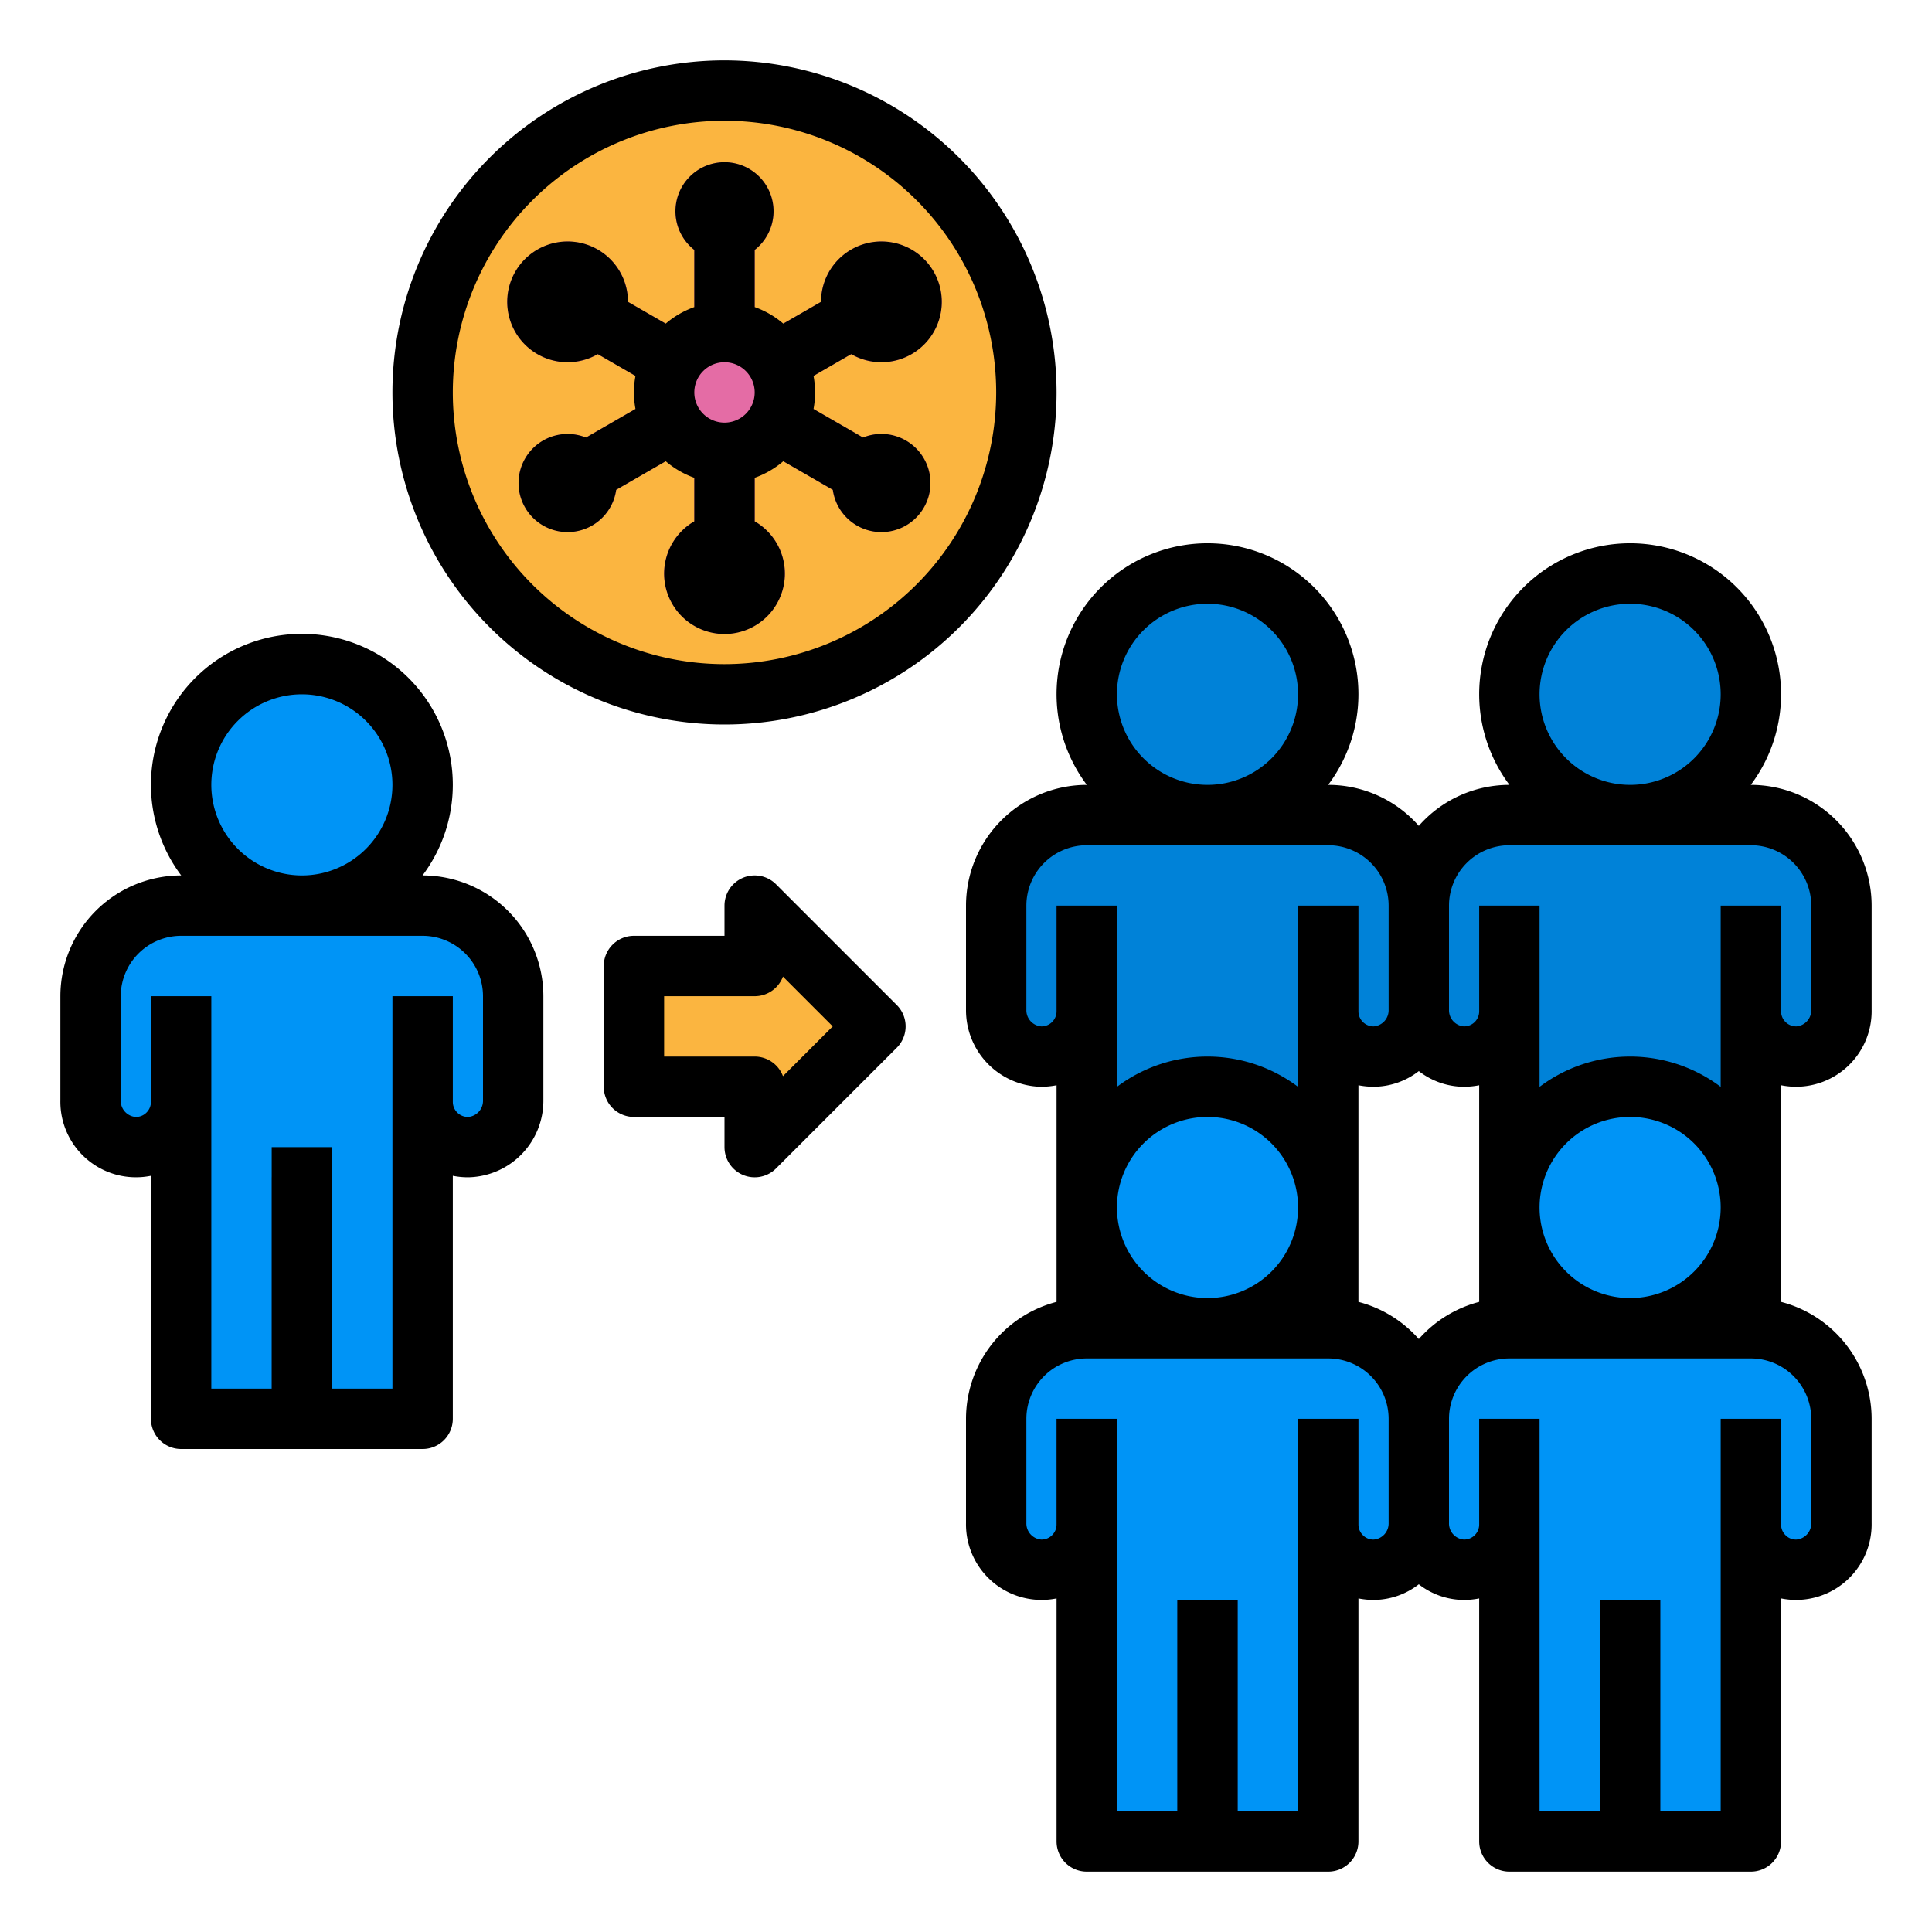 <?xml version="1.0" ?><svg viewBox="0 0 512 512" xmlns="http://www.w3.org/2000/svg"><g data-name="filled outline" id="filled_outline"><path d="M464,216H400a24,24,0,0,0-24,24,24,24,0,0,0-24-24H288a24,24,0,0,0-24,24v27.6A12.262,12.262,0,0,0,275.775,280,12,12,0,0,0,288,268v84h64V268a12,12,0,0,0,12.225,12A12.262,12.262,0,0,0,376,267.6,12.262,12.262,0,0,0,387.775,280,12,12,0,0,0,400,268v84h64V268a12,12,0,0,0,12.225,12A12.262,12.262,0,0,0,488,267.6V240A24,24,0,0,0,464,216Z" style="fill:#0082d8"/><circle cx="432" cy="184" r="32" style="fill:#0082d8"/><circle cx="320" cy="184" r="32" style="fill:#0082d8"/><path d="M464,352H400a24,24,0,0,0-24,24,24,24,0,0,0-24-24H288a24,24,0,0,0-24,24v27.6A12.262,12.262,0,0,0,275.775,416,12,12,0,0,0,288,404v84h64V404a12,12,0,0,0,12.225,12A12.262,12.262,0,0,0,376,403.6,12.262,12.262,0,0,0,387.775,416,12,12,0,0,0,400,404v84h64V404a12,12,0,0,0,12.225,12A12.262,12.262,0,0,0,488,403.6V376A24,24,0,0,0,464,352Z" style="fill:#0094f6"/><circle cx="432" cy="320" r="32" style="fill:#0094f6"/><circle cx="320" cy="320" r="32" style="fill:#0094f6"/><circle cx="192" cy="104" r="80" style="fill:#fbb540"/><path d="M192,96a8,8,0,0,1-8-8V64a8,8,0,0,1,16,0V88A8,8,0,0,1,192,96Z" style="fill:#c75b93"/><path d="M178.136,104a7.963,7.963,0,0,1-3.992-1.073l-20.785-12a8,8,0,0,1,8-13.856l20.785,12A8,8,0,0,1,178.136,104Z" style="fill:#c75b93"/><path d="M157.366,132a8,8,0,0,1-4.007-14.929l20.785-12a8,8,0,1,1,8,13.856l-20.785,12A7.967,7.967,0,0,1,157.366,132Z" style="fill:#c75b93"/><path d="M192,152a8,8,0,0,1-8-8V120a8,8,0,0,1,16,0v24A8,8,0,0,1,192,152Z" style="fill:#c75b93"/><path d="M226.634,132a7.967,7.967,0,0,1-3.993-1.073l-20.785-12a8,8,0,1,1,8-13.856l20.785,12A8,8,0,0,1,226.634,132Z" style="fill:#c75b93"/><path d="M205.864,104a8,8,0,0,1-4.008-14.929l20.785-12a8,8,0,1,1,8,13.856l-20.785,12A7.963,7.963,0,0,1,205.864,104Z" style="fill:#c75b93"/><circle cx="192" cy="104" r="16" style="fill:#e46ca5"/><circle cx="192" cy="56" r="13" style="fill:#e46ca5"/><circle cx="150.431" cy="80" r="16" style="fill:#e46ca5"/><circle cx="150.431" cy="128" r="13" style="fill:#e46ca5"/><circle cx="192" cy="152" r="16" style="fill:#e46ca5"/><circle cx="233.569" cy="128" r="13" style="fill:#e46ca5"/><circle cx="233.569" cy="80" r="16" style="fill:#e46ca5"/><polygon points="168 256 168 288 200 288 200 304 232 272 200 240 200 256 168 256" style="fill:#fbb540"/><path d="M112,240H48a24,24,0,0,0-24,24v27.6A12.262,12.262,0,0,0,35.775,304,12,12,0,0,0,48,292v84h64V292a12,12,0,0,0,12.225,12A12.262,12.262,0,0,0,136,291.6V264A24,24,0,0,0,112,240Z" style="fill:#0094f6"/><circle cx="80" cy="208" r="32" style="fill:#0094f6"/><rect height="64" style="fill:#0a71cd" width="16" x="72" y="312"/><path d="M48,264v28a11.985,11.985,0,0,1-8,11.31V264Z" style="fill:#0a71cd"/><path d="M120,264v39.31A11.985,11.985,0,0,1,112,292V264Z" style="fill:#0a71cd"/><path d="M400,240v28a11.985,11.985,0,0,1-8,11.31V240Z" style="fill:#0082d8"/><path d="M472,240v39.31A11.985,11.985,0,0,1,464,268V240Z" style="fill:#0082d8"/><rect height="64" style="fill:#0a71cd" width="16" x="424" y="424"/><path d="M400,240v28a11.985,11.985,0,0,1-8,11.31V240Z" style="fill:#0a71cd"/><path d="M472,240v39.31A11.985,11.985,0,0,1,464,268V240Z" style="fill:#0a71cd"/><path d="M400,376v28a11.985,11.985,0,0,1-8,11.31V376Z" style="fill:#0a71cd"/><path d="M472,376v39.31A11.985,11.985,0,0,1,464,404V376Z" style="fill:#0a71cd"/><path d="M288,240v28a11.985,11.985,0,0,1-8,11.31V240Z" style="fill:#0082d8"/><path d="M360,240v39.31A11.985,11.985,0,0,1,352,268V240Z" style="fill:#0082d8"/><rect height="64" style="fill:#0a71cd" width="16" x="312" y="424"/><path d="M288,240v28a11.985,11.985,0,0,1-8,11.31V240Z" style="fill:#0a71cd"/><path d="M360,240v39.31A11.985,11.985,0,0,1,352,268V240Z" style="fill:#0a71cd"/><path d="M288,376v28a11.985,11.985,0,0,1-8,11.31V376Z" style="fill:#0a71cd"/><path d="M360,376v39.31A11.985,11.985,0,0,1,352,404V376Z" style="fill:#0a71cd"/><path d="M240.069,116.742a12.963,12.963,0,0,0-11.362-.786l-13.115-7.572a23.757,23.757,0,0,0,0-8.768l9.989-5.767a16,16,0,1,0-8-13.856l-10,5.774A24.017,24.017,0,0,0,200,81.376V66.233a13,13,0,1,0-16,0V81.376a24.017,24.017,0,0,0-7.581,4.391l-10-5.774a16,16,0,1,0-8,13.856l9.989,5.767a23.757,23.757,0,0,0,0,8.768l-13.115,7.572a13,13,0,1,0,8,13.855l13.126-7.578A24.017,24.017,0,0,0,184,126.624v11.534a16,16,0,1,0,16,0V126.624a24.017,24.017,0,0,0,7.581-4.391l13.126,7.578a13,13,0,1,0,19.362-13.069ZM184,104a8,8,0,1,1,8,8A8.009,8.009,0,0,1,184,104Z"/><path d="M192,16a88,88,0,1,0,88,88A88.1,88.1,0,0,0,192,16Zm0,160a72,72,0,1,1,72-72A72.081,72.081,0,0,1,192,176Z"/><path d="M464,208h-.022a40,40,0,1,0-63.956,0H400a31.923,31.923,0,0,0-24,10.868A31.923,31.923,0,0,0,352,208h-.022a40,40,0,1,0-63.956,0H288a32.036,32.036,0,0,0-32,32v27.6A20.3,20.3,0,0,0,275.629,288,20.585,20.585,0,0,0,280,287.6v57.409A32.057,32.057,0,0,0,256,376v27.6a20.035,20.035,0,0,0,24,20V488a8,8,0,0,0,8,8h64a8,8,0,0,0,8-8V423.6a20.414,20.414,0,0,0,4.371.393A19.567,19.567,0,0,0,376,419.852,19.567,19.567,0,0,0,387.629,424,20.449,20.449,0,0,0,392,423.6V488a8,8,0,0,0,8,8h64a8,8,0,0,0,8-8V423.6a20.035,20.035,0,0,0,24-20V376a32.057,32.057,0,0,0-24-30.987V287.6a20.035,20.035,0,0,0,24-20V240A32.036,32.036,0,0,0,464,208Zm-56-24a24,24,0,1,1,24,24A24.028,24.028,0,0,1,408,184Zm24,160a24,24,0,1,1,24-24A24.028,24.028,0,0,1,432,344Zm-40,1.013a32.037,32.037,0,0,0-16,9.855,32.037,32.037,0,0,0-16-9.855V287.6a20.478,20.478,0,0,0,4.371.393A19.567,19.567,0,0,0,376,283.852,19.567,19.567,0,0,0,387.629,288,20.579,20.579,0,0,0,392,287.6ZM296,320a24,24,0,1,1,24,24A24.028,24.028,0,0,1,296,320Zm0-136a24,24,0,1,1,24,24A24.028,24.028,0,0,1,296,184Zm-17.2,86.854A3.981,3.981,0,0,1,276,272h-.078A4.288,4.288,0,0,1,272,267.6V240a16.019,16.019,0,0,1,16-16h64a16.019,16.019,0,0,1,16,16v27.6a4.288,4.288,0,0,1-3.922,4.4,4.026,4.026,0,0,1-2.88-1.145A3.976,3.976,0,0,1,360,268V240H344v48.022a39.912,39.912,0,0,0-48,0V240H280v28A3.976,3.976,0,0,1,278.8,270.854ZM364.078,408a3.825,3.825,0,0,1-2.88-1.145A3.976,3.976,0,0,1,360,404V376H344V480H328V424H312v56H296V376H280v28a3.976,3.976,0,0,1-1.2,2.854,3.933,3.933,0,0,1-2.88,1.145A4.288,4.288,0,0,1,272,403.6V376a16.019,16.019,0,0,1,16-16h64a16.019,16.019,0,0,1,16,16v27.6A4.288,4.288,0,0,1,364.078,408ZM480,376v27.6a4.288,4.288,0,0,1-3.922,4.4,3.83,3.83,0,0,1-2.88-1.145A3.976,3.976,0,0,1,472,404V376H456V480H440V424H424v56H408V376H392v28a4,4,0,0,1-4.078,4A4.288,4.288,0,0,1,384,403.6V376a16.019,16.019,0,0,1,16-16h64A16.019,16.019,0,0,1,480,376Zm0-108.4a4.288,4.288,0,0,1-3.922,4.4,4.032,4.032,0,0,1-2.88-1.145A3.976,3.976,0,0,1,472,268V240H456v48.022a39.912,39.912,0,0,0-48,0V240H392v28a4,4,0,0,1-4,4h-.078A4.288,4.288,0,0,1,384,267.6V240a16.019,16.019,0,0,1,16-16h64a16.019,16.019,0,0,1,16,16Z"/><path d="M112,232h-.022a40,40,0,1,0-63.956,0H48a32.036,32.036,0,0,0-32,32v27.6a20.035,20.035,0,0,0,24,20V376a8,8,0,0,0,8,8h64a8,8,0,0,0,8-8V311.6a19.959,19.959,0,0,0,4.371.393A20.3,20.3,0,0,0,144,291.6V264A32.036,32.036,0,0,0,112,232ZM56,208a24,24,0,1,1,24,24A24.028,24.028,0,0,1,56,208Zm72,83.6a4.288,4.288,0,0,1-3.922,4.4A4,4,0,0,1,120,292V264H104V368H88V304H72v64H56V264H40v28a3.976,3.976,0,0,1-1.2,2.854A3.906,3.906,0,0,1,35.922,296,4.288,4.288,0,0,1,32,291.6V264a16.019,16.019,0,0,1,16-16h64a16.019,16.019,0,0,1,16,16Z"/><path d="M205.657,234.343A8,8,0,0,0,192,240v8H168a8,8,0,0,0-8,8v32a8,8,0,0,0,8,8h24v8a8,8,0,0,0,13.657,5.657l32-32a8,8,0,0,0,0-11.314Zm1.837,50.849A8,8,0,0,0,200,280H176V264h24a8,8,0,0,0,7.494-5.192L220.686,272Z"/></g></svg>